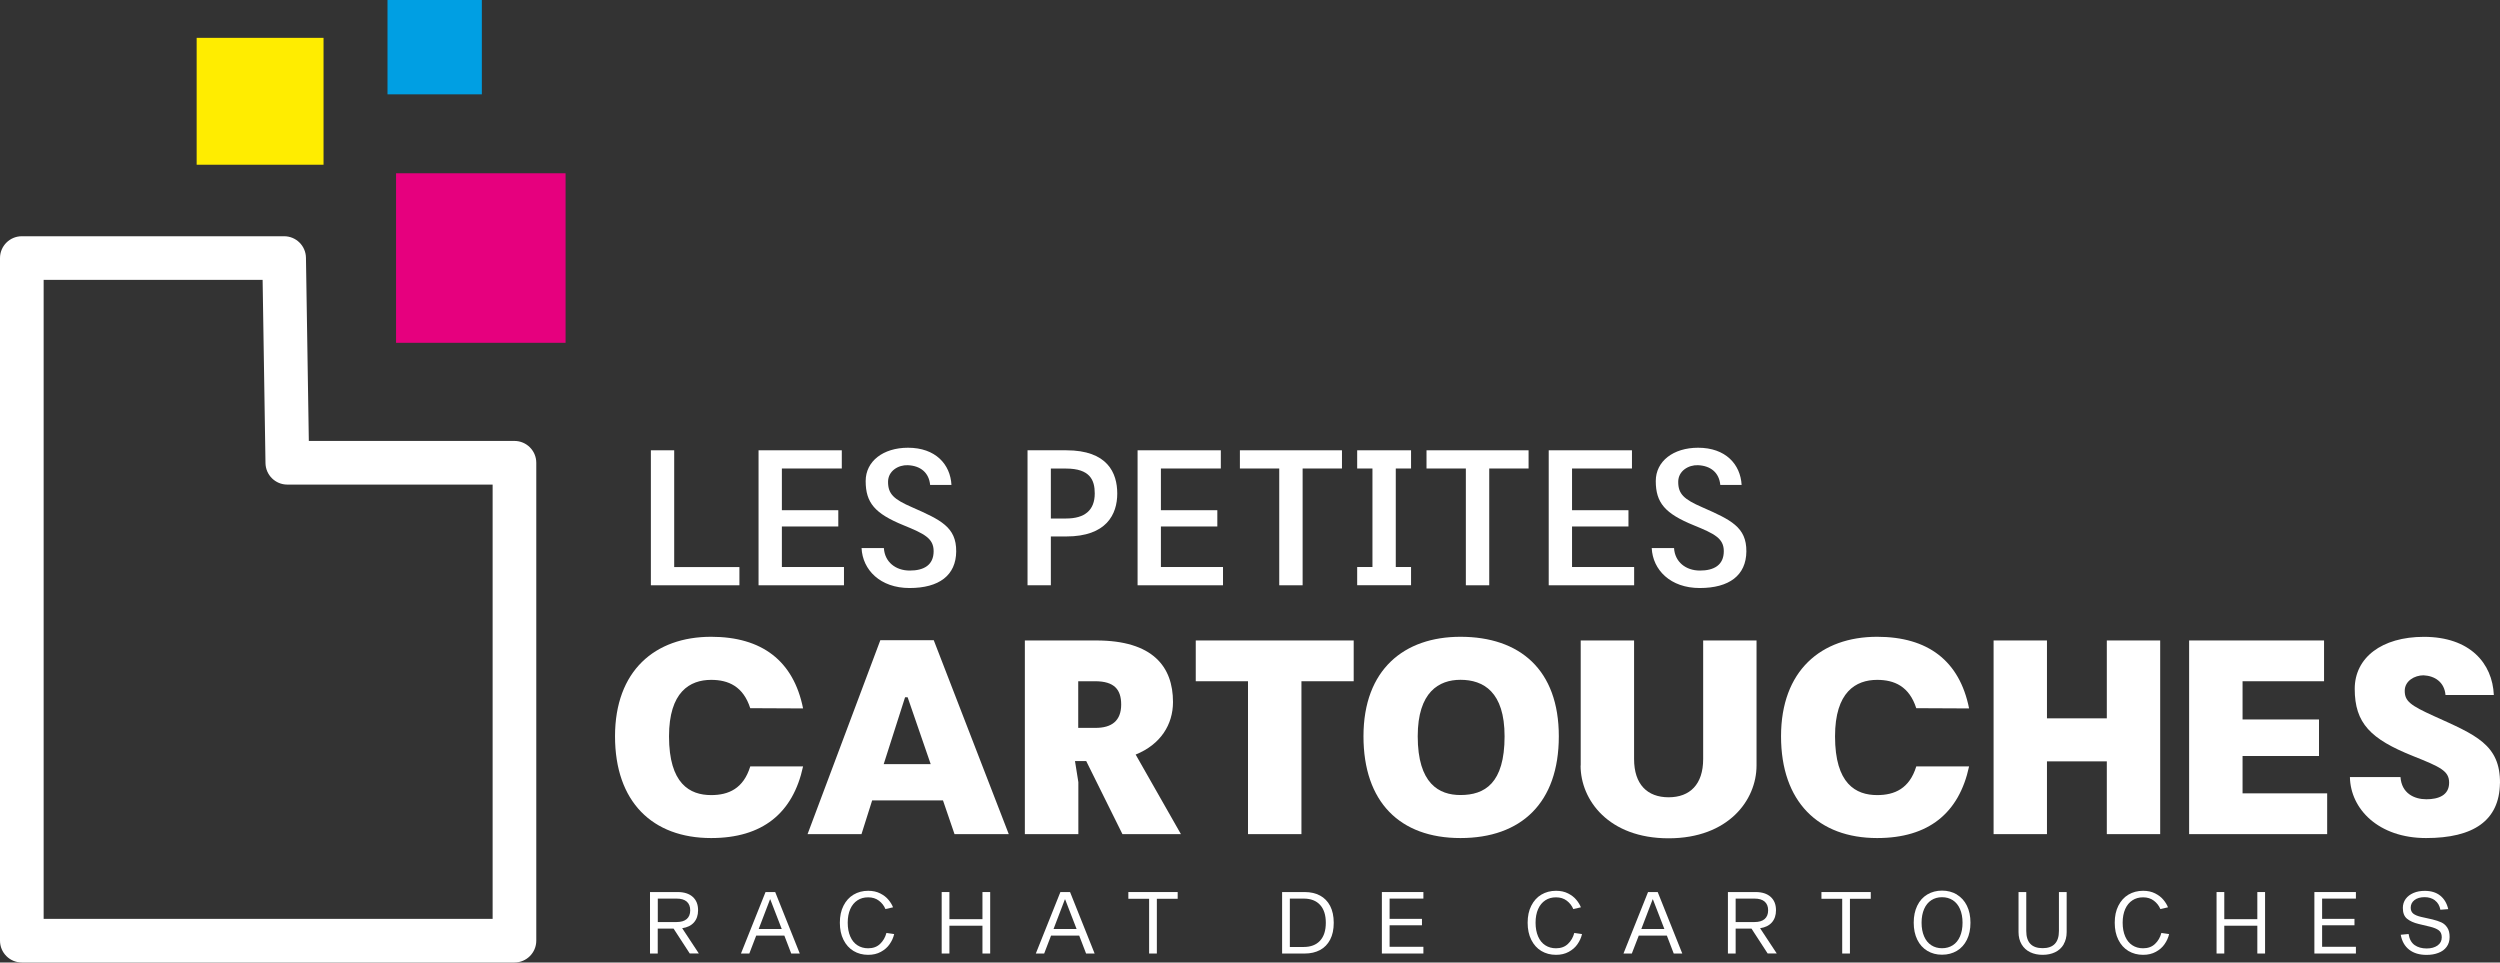 <svg xmlns="http://www.w3.org/2000/svg" id="Les_Petites_Cartouches" width="400.96" height="154.37" viewBox="0 0 400.96 154.37"><rect x="0" y="0" width="400.96" height="154.37" fill="#333333" stroke="none"/><g id="Les_Petites_Cartouches-2"><g><path d="M120.33,113.59c-1.13-3.52-3.52-4.55-6.27-4.55-3.43,0-6.76,1.94-6.76,9.06,0,7.62,3.34,9.42,6.76,9.42,2.79,0,5.18-1.04,6.27-4.6h8.47c-1.62,7.53-6.54,11.49-14.74,11.49-9.42,0-15.42-5.81-15.42-16.32s6.4-15.96,15.42-15.96c8.11,0,13.21,3.83,14.74,11.49l-8.47-.04h0Z" style="fill: #fff;"></path><path d="M149.76,102.68l12.03,31.1h-8.7l-1.85-5.41h-11.36l-1.71,5.41h-8.65l11.67-31.1h8.57ZM149.27,122.56l-3.7-10.73h-.41l-3.43,10.73h7.54Z" style="fill: #fff;"></path><path d="M172.93,133.78h-8.56v-31.06h11.45c9.06,0,12.31,4.19,12.31,9.87,0,3.61-1.98,6.81-5.99,8.43l7.26,12.76h-9.38l-5.81-11.72h-1.8l.54,3.38v8.34h-.02,0ZM172.93,116.74h2.79c2.57,0,4.1-1.13,4.1-3.74,0-2.39-1.08-3.74-4.19-3.74h-2.7v7.48h0Z" style="fill: #fff;"></path><path d="M208.72,133.78h-8.56v-24.52h-8.38v-6.54h25.33v6.54h-8.38v24.52h0Z" style="fill: #fff;"></path><path d="M218.68,118.09c0-10.73,6.54-15.96,15.55-15.96,9.51,0,15.78,5.27,15.78,15.96s-6.04,16.32-15.78,16.32-15.55-5.81-15.55-16.32ZM227.38,118.09c0,7.62,3.43,9.42,6.85,9.42,3.88,0,7.08-1.85,7.08-9.42,0-7.12-3.38-9.06-7.08-9.06-3.43,0-6.85,1.94-6.85,9.06Z" style="fill: #fff;"></path><path d="M253.52,122.78v-20.06h8.56v19.02c0,4.06,2.12,6.13,5.54,6.13s5.54-2.07,5.54-6.13v-19.02h8.56v20.06c0,5.54-4.51,11.67-14.11,11.67s-14.11-6.13-14.11-11.67h.02,0Z" style="fill: #fff;"></path><path d="M307.34,113.59c-1.13-3.52-3.52-4.55-6.27-4.55-3.43,0-6.76,1.94-6.76,9.06,0,7.62,3.33,9.42,6.76,9.42,2.79,0,5.18-1.04,6.27-4.6h8.47c-1.62,7.53-6.54,11.49-14.74,11.49-9.42,0-15.42-5.81-15.42-16.32s6.4-15.96,15.42-15.96c8.11,0,13.21,3.83,14.74,11.49l-8.47-.04h0Z" style="fill: #fff;"></path><path d="M328.3,133.78h-8.56v-31.06h8.56v12.49h9.6v-12.49h8.56v31.06h-8.56v-11.67h-9.6v11.67Z" style="fill: #fff;"></path><path d="M373.23,133.78h-22.13v-31.06h21.64v6.54h-13.07v6.13h12.26v5.86h-12.26v5.99h13.57v6.54h-.01,0Z" style="fill: #fff;"></path><path d="M400.95,125.62c-.09,5.99-4.24,8.79-11.85,8.79s-12.12-4.64-12.21-9.78h8.11c.18,2.61,2.21,3.56,4.15,3.56s3.65-.63,3.65-2.66c0-1.89-1.4-2.52-5.81-4.28-6.76-2.71-9.33-5.23-9.33-10.77,0-5,4.33-8.34,11.09-8.34,7.39,0,11,4.24,11.22,9.33h-7.75c-.18-2.07-1.71-3.07-3.52-3.16-1.44,0-3.02.9-3.02,2.48,0,1.67.9,2.34,4.69,4.06,6.67,3.02,10.64,4.55,10.59,10.77,0,0-.01,0-.01,0Z" style="fill: #fff;"></path></g><g><path d="M118.59,93.87h-14.2v-21.65h3.74v18.73h10.46v2.92h0Z" style="fill: #fff;"></path><path d="M135.36,93.87h-13.7v-21.65h13.35v2.92h-9.61v6.69h9.05v2.61h-9.05v6.5h9.96v2.92h0Z" style="fill: #fff;"></path><path d="M153.36,88.43c-.03,3.86-2.76,5.88-7.48,5.88s-7.54-2.92-7.7-6.41h3.58c.13,2.23,1.88,3.61,4.15,3.61s3.83-.88,3.83-3.11c0-2.07-1.51-2.8-4.81-4.15-4.62-1.88-6.09-3.61-6.09-7.1,0-3.17,2.8-5.34,6.79-5.34,4.4,0,6.79,2.64,6.97,5.97h-3.42c-.19-1.98-1.54-3.08-3.58-3.17-1.51-.06-3.17.91-3.17,2.67,0,1.95.91,2.8,3.86,4.08,4.56,2.01,7.1,3.17,7.07,7.07h0Z" style="fill: #fff;"></path><path d="M168.54,93.87h-3.74v-21.65h6.22c6.6,0,8.17,3.61,8.17,6.94s-1.73,6.88-8.17,6.88h-2.48v7.82h0ZM168.54,83.16h2.45c2.98,0,4.59-1.32,4.59-4.02,0-2.14-.75-3.99-4.62-3.99h-2.42v8.01h0Z" style="fill: #fff;"></path><path d="M196.15,93.87h-13.7v-21.65h13.35v2.92h-9.61v6.69h9.05v2.61h-9.05v6.5h9.96v2.92h0Z" style="fill: #fff;"></path><path d="M208.91,93.87h-3.74v-18.73h-6.31v-2.92h16.37v2.92h-6.31v18.73s0,0,0,0Z" style="fill: #fff;"></path><path d="M217.67,72.22h8.64v2.92h-2.45v15.8h2.45v2.92h-8.64v-2.92h2.45v-15.8h-2.45v-2.92Z" style="fill: #fff;"></path><path d="M238.84,93.87h-3.74v-18.73h-6.31v-2.92h16.37v2.92h-6.31v18.73s0,0,0,0Z" style="fill: #fff;"></path><path d="M262.09,93.87h-13.7v-21.65h13.35v2.92h-9.61v6.69h9.05v2.61h-9.05v6.5h9.96v2.92h0Z" style="fill: #fff;"></path><path d="M280.09,88.43c-.03,3.86-2.76,5.88-7.48,5.88s-7.54-2.92-7.7-6.41h3.58c.13,2.23,1.89,3.61,4.15,3.61s3.83-.88,3.83-3.11c0-2.07-1.51-2.8-4.81-4.15-4.62-1.88-6.1-3.61-6.1-7.1,0-3.17,2.8-5.34,6.79-5.34,4.4,0,6.79,2.64,6.98,5.97h-3.42c-.19-1.98-1.54-3.08-3.58-3.17-1.51-.06-3.17.91-3.17,2.67,0,1.95.91,2.8,3.86,4.08,4.56,2.01,7.1,3.17,7.07,7.07h0Z" style="fill: #fff;"></path></g><path d="M82.51,154.37H3.5c-1.93,0-3.5-1.57-3.5-3.5V41.39c0-1.93,1.57-3.5,3.5-3.5h42.07c1.91,0,3.47,1.53,3.5,3.45l.46,29.38h32.98c1.93,0,3.5,1.57,3.5,3.5v76.65c0,1.93-1.57,3.5-3.5,3.5ZM7,147.37h72.01v-69.65h-32.93c-1.91,0-3.47-1.53-3.5-3.45l-.46-29.38H7v102.48Z" style="fill: #fff;"></path><rect x="63.52" y="27.79" width="27.19" height="27.19" style="fill: #e6007e;"></rect><rect x="31.54" y="6.07" width="20.35" height="20.35" style="fill: #ffed00;"></rect><rect x="62.15" width="15.13" height="15.13" style="fill: #009fe3;"></rect><g><path d="M108.02,148.93h-2.53v4h-1.24v-9.86h4.43c1.04,0,1.85.26,2.42.77.58.52.86,1.23.86,2.15,0,.8-.22,1.45-.66,1.95s-1.07.81-1.89.93l2.67,4.05h-1.46l-2.6-4h0ZM108.52,147.88c.71,0,1.25-.16,1.62-.48s.56-.79.56-1.4-.19-1.08-.56-1.4-.91-.48-1.62-.48h-3.02v3.76h3.02Z" style="fill: #fff;"></path><path d="M121.28,150.06l-1.1,2.87h-1.34l3.94-9.86h1.55l3.94,9.86h-1.37l-1.1-2.87h-4.52ZM123.54,144.24h-.04l-1.82,4.76h3.7l-1.84-4.76Z" style="fill: #fff;"></path><path d="M142.69,151.42c-.35.51-.82.92-1.41,1.24-.58.32-1.26.48-2.04.48-.88,0-1.67-.21-2.35-.62-.69-.42-1.22-1.01-1.61-1.79s-.58-1.69-.58-2.74.19-1.95.58-2.72.92-1.37,1.61-1.78,1.47-.62,2.35-.62c.74,0,1.38.14,1.93.42s1,.62,1.33,1.03c.34.41.58.81.73,1.2l-1.22.28c-.22-.53-.57-.98-1.04-1.34s-1.05-.54-1.73-.54-1.23.16-1.72.48-.88.79-1.15,1.4-.41,1.34-.41,2.19.14,1.59.41,2.21.65,1.09,1.15,1.41c.49.32,1.07.48,1.72.48.78,0,1.42-.23,1.91-.7s.83-1.05,1.02-1.76l1.24.18c-.13.57-.37,1.11-.73,1.62h0,0Z" style="fill: #fff;"></path><path d="M158.81,152.93h-1.24v-4.46h-5.3v4.46h-1.24v-9.86h1.24v4.35h5.3v-4.35h1.24v9.86Z" style="fill: #fff;"></path><path d="M168.57,150.06l-1.1,2.87h-1.34l3.94-9.86h1.55l3.94,9.86h-1.37l-1.1-2.87h-4.52ZM170.83,144.24h-.04l-1.82,4.76h3.7l-1.84-4.76Z" style="fill: #fff;"></path><path d="M185.54,144.15v8.78h-1.24v-8.78h-3.33v-1.08h7.91v1.08h-3.34Z" style="fill: #fff;"></path><path d="M211.71,143.63c.69.37,1.24.93,1.62,1.66s.58,1.64.58,2.71-.19,1.97-.58,2.71-.93,1.29-1.62,1.66c-.7.37-1.51.56-2.45.56h-3.63v-9.86h3.63c.94,0,1.76.19,2.45.56h0ZM211.71,150.88c.62-.67.93-1.63.93-2.88s-.31-2.21-.93-2.88-1.49-1-2.62-1h-2.22v7.76h2.22c1.12,0,2-.33,2.62-1h0Z" style="fill: #fff;"></path><path d="M228.06,147.36v1.04h-5.19v3.45h5.42v1.08h-6.66v-9.86h6.66v1.05h-5.42v3.25h5.19Z" style="fill: #fff;"></path><path d="M253.01,151.42c-.35.51-.82.92-1.41,1.24-.58.32-1.26.48-2.04.48-.88,0-1.67-.21-2.36-.62-.69-.42-1.22-1.01-1.61-1.79s-.58-1.69-.58-2.74.19-1.95.58-2.72.92-1.37,1.61-1.78,1.47-.62,2.36-.62c.74,0,1.38.14,1.93.42s1,.62,1.33,1.03c.34.41.58.81.73,1.2l-1.22.28c-.22-.53-.57-.98-1.04-1.34s-1.05-.54-1.73-.54-1.23.16-1.72.48-.88.79-1.15,1.4-.41,1.34-.41,2.19.14,1.59.41,2.21.65,1.09,1.15,1.41c.49.32,1.07.48,1.72.48.78,0,1.42-.23,1.91-.7.49-.46.83-1.05,1.02-1.76l1.24.18c-.13.57-.37,1.11-.73,1.62h0,0Z" style="fill: #fff;"></path><path d="M262.83,150.06l-1.11,2.87h-1.34l3.94-9.86h1.55l3.94,9.86h-1.37l-1.1-2.87h-4.51ZM265.1,144.24h-.04l-1.82,4.76h3.7l-1.84-4.76Z" style="fill: #fff;"></path><path d="M280.9,148.93h-2.53v4h-1.24v-9.86h4.43c1.04,0,1.85.26,2.42.77.58.52.86,1.23.86,2.15,0,.8-.22,1.45-.66,1.95s-1.07.81-1.89.93l2.67,4.05h-1.46l-2.6-4h0ZM281.4,147.88c.71,0,1.25-.16,1.62-.48s.56-.79.56-1.4-.19-1.08-.56-1.4-.91-.48-1.62-.48h-3.03v3.76h3.03Z" style="fill: #fff;"></path><path d="M296.7,144.15v8.78h-1.24v-8.78h-3.33v-1.08h7.91v1.08h-3.34Z" style="fill: #fff;"></path><path d="M313.85,143.48c.69.41,1.23,1.01,1.61,1.78s.57,1.68.57,2.73-.19,1.96-.57,2.73-.92,1.37-1.61,1.78-1.48.62-2.38.62-1.67-.21-2.36-.62c-.69-.42-1.23-1.01-1.61-1.79s-.57-1.69-.57-2.73.19-1.95.57-2.73.92-1.38,1.61-1.79,1.48-.62,2.36-.62,1.68.21,2.38.62v.02h0ZM313.2,151.6c.5-.32.88-.79,1.15-1.41s.41-1.35.41-2.2-.14-1.58-.41-2.2-.66-1.09-1.15-1.41c-.5-.32-1.07-.48-1.73-.48s-1.23.16-1.72.48-.88.79-1.15,1.41-.41,1.35-.41,2.2.14,1.58.41,2.2.65,1.09,1.15,1.41c.49.32,1.07.48,1.72.48s1.23-.16,1.73-.48Z" style="fill: #fff;"></path><path d="M330.98,151.47c-.33.55-.79.97-1.37,1.25s-1.25.42-2,.42-1.42-.14-2-.42-1.04-.7-1.37-1.25-.5-1.22-.5-1.99v-6.41h1.24v6.24c0,1.84.88,2.76,2.62,2.76s2.62-.92,2.62-2.76v-6.24h1.24v6.41c0,.77-.17,1.44-.5,1.99h.02Z" style="fill: #fff;"></path><path d="M347.17,151.42c-.35.51-.82.92-1.41,1.24-.58.32-1.26.48-2.04.48-.88,0-1.67-.21-2.36-.62-.69-.42-1.22-1.01-1.61-1.79s-.58-1.69-.58-2.74.19-1.95.58-2.72.92-1.37,1.61-1.78,1.47-.62,2.36-.62c.74,0,1.38.14,1.93.42s1,.62,1.33,1.03c.34.41.58.81.73,1.2l-1.22.28c-.22-.53-.57-.98-1.04-1.34s-1.05-.54-1.73-.54-1.23.16-1.72.48-.88.79-1.15,1.4-.41,1.34-.41,2.19.14,1.59.41,2.21c.27.62.65,1.09,1.15,1.41.49.32,1.07.48,1.72.48.78,0,1.42-.23,1.91-.7.49-.46.83-1.05,1.02-1.76l1.24.18c-.13.57-.37,1.11-.73,1.62h.01Z" style="fill: #fff;"></path><path d="M363.28,152.93h-1.24v-4.46h-5.3v4.46h-1.24v-9.86h1.24v4.35h5.3v-4.35h1.24v9.86Z" style="fill: #fff;"></path><path d="M377.62,147.36v1.04h-5.19v3.45h5.42v1.08h-6.66v-9.86h6.66v1.05h-5.42v3.25h5.19Z" style="fill: #fff;"></path><path d="M390.53,144.4c-.45-.34-1.01-.51-1.67-.51s-1.22.16-1.62.47-.6.72-.6,1.22c0,.41.14.73.41.95.28.22.69.39,1.23.52l1.84.41c.57.14,1.05.3,1.44.48s.7.46.95.84.37.87.37,1.5-.16,1.14-.48,1.58-.76.76-1.33.97c-.56.22-1.19.32-1.89.32-1.14,0-2.07-.28-2.78-.83s-1.17-1.35-1.36-2.4l1.26-.12c.13.82.45,1.41.97,1.78.52.36,1.16.54,1.93.54.72,0,1.3-.16,1.75-.48s.67-.76.67-1.31c0-.51-.16-.88-.48-1.12s-.78-.43-1.39-.58l-1.84-.44c-.79-.19-1.41-.47-1.86-.84s-.67-.94-.67-1.73c0-.54.15-1.02.45-1.44.3-.41.72-.73,1.25-.96.53-.23,1.14-.34,1.81-.34,1.01,0,1.84.25,2.48.76s1.07,1.23,1.29,2.17l-1.26.1c-.12-.65-.41-1.15-.86-1.49v-.02h-.01Z" style="fill: #fff;"></path></g></g></svg>